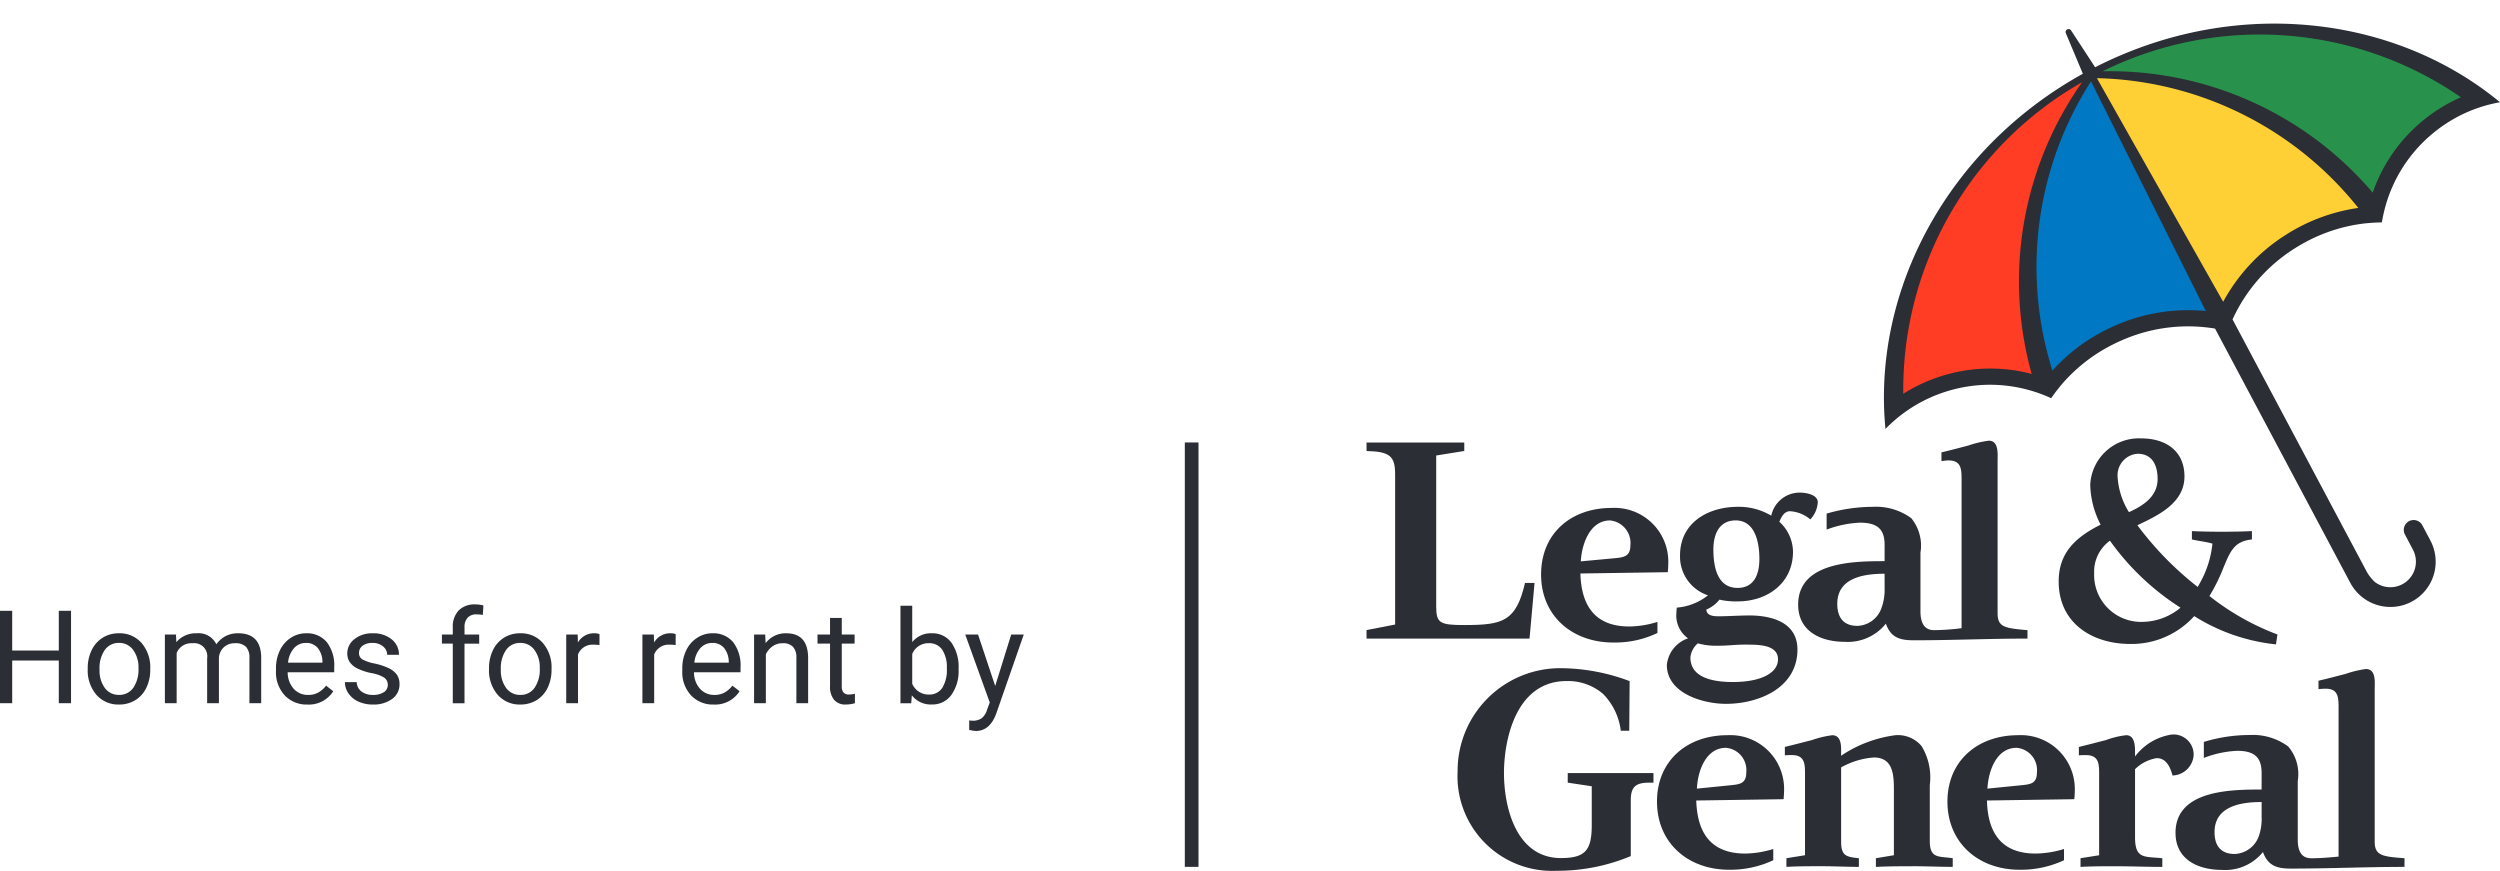 <svg xmlns="http://www.w3.org/2000/svg" width="191.183" height="66.591" viewBox="0 0 191.183 66.591"><g transform="translate(-509.707 -5712.863)"><path d="M5.335,3.112a26.174,26.174,0,0,0-20.6-9.254l-.34.007.306-.15A27.134,27.134,0,0,1,12.182-4.3l.11.076-.122.054c-.286.125-.569.262-.843.408A12.36,12.36,0,0,0,5.464,3.088l-.043.126Z" transform="translate(685.764 5724.532)" fill="#28924c"/><path d="M2.518,5.765a12.328,12.328,0,0,0-6.3,0A12.38,12.38,0,0,0-6.435,6.8c-.274.146-.546.3-.809.471l-.113.071,0-.133A27.132,27.132,0,0,1,6.357-16.689l.294-.169-.195.278A26.169,26.169,0,0,0,2.609,5.671l.036.129Z" transform="translate(662.541 5735.771)" fill="#ff3c24"/><path d="M3.32,4.535a13.865,13.865,0,0,0-6.88,1.1c-.341.149-.679.313-1.006.486A13.8,13.8,0,0,0-8.346,9.063l-.087.1-.04-.125A26.3,26.3,0,0,1-5.514-13.149l.071-.113,8.9,17.81Z" transform="translate(675.063 5732.188)" fill="#0078c3"/><path d="M0,0,.133,0A26.3,26.3,0,0,1,20.18,9.956l.081.1-.13.019a13.746,13.746,0,0,0-4.552,1.487c-.326.173-.651.364-.965.564a13.857,13.857,0,0,0-4.76,5.087l-.064.121Z" transform="translate(669.934 5718.76)" fill="#ffd036"/><path d="M10.426,1.954a12.311,12.311,0,0,0-3.541,5.26A26.387,26.387,0,0,0-13.773-2.068a27.08,27.08,0,0,1,27.4,1.985,12.4,12.4,0,0,0-3.2,2.037M.234,10.442a13.873,13.873,0,0,0-4.785,5.116l-.227-.4-9.43-16.7A26.313,26.313,0,0,1,5.781,8.381,13.955,13.955,0,0,0,.234,10.442m-6.323,5.409.207.413A13.9,13.9,0,0,0-12.8,17.372a13.949,13.949,0,0,0-4.811,3.446A26.316,26.316,0,0,1-14.66-1.3Zm-13.106,5.228a12.326,12.326,0,0,0-6.341,0,12.374,12.374,0,0,0-3.481,1.516A27.08,27.08,0,0,1-15.337-1.236a26.385,26.385,0,0,0-3.858,22.315M15.344-.688C7.246-6.534-4.266-7.52-14.344-2.377h0l-1.838-2.814a.217.217,0,0,0-.3-.075.216.216,0,0,0-.1.286l1.3,3.1c-9.9,5.478-15.52,15.573-15.2,25.556q.026.805.106,1.606a11.068,11.068,0,0,1,1.42-1.235,11.088,11.088,0,0,1,1.326-.831,11.191,11.191,0,0,1,2.406-.941,11.1,11.1,0,0,1,6.338.193c.047.015.1.03.142.047q.527.181,1.04.417c.178-.262.366-.514.565-.76.067-.085.133-.168.2-.25a12.619,12.619,0,0,1,3.7-2.967c.3-.16.611-.31.926-.447a12.588,12.588,0,0,1,7.139-.9L5.175,37.061a3.472,3.472,0,0,0,2.967,1.833,3.284,3.284,0,0,0,.444-.015,3.459,3.459,0,0,0,2.705-5.07l-.6-1.137a.754.754,0,1,0-1.331.707l.6,1.137a1.956,1.956,0,0,1-2.8,2.552l-.012-.008c-.035-.023-.067-.048-.1-.074a3.192,3.192,0,0,1-.632-.807L-3.835,16.906A12.584,12.584,0,0,1,.9,11.489q.435-.278.888-.518A12.6,12.6,0,0,1,6.317,9.561c.107-.011.213-.019.321-.028q.471-.04.946-.044c.06-.37.14-.735.235-1.1.013-.048.028-.1.04-.144a11.106,11.106,0,0,1,3.384-5.362,11.234,11.234,0,0,1,2.126-1.469A10.984,10.984,0,0,1,16.618.3c-.415-.342-.839-.672-1.274-.986" transform="translate(684.272 5720.383)" fill="#2b2e34"/><path d="M2.305,3.353a4.658,4.658,0,0,1-2.724.876A3.591,3.591,0,0,1-4.029.5,2.92,2.92,0,0,1-2.822-1.981a19.415,19.415,0,0,0,5.393,5.12,3.148,3.148,0,0,1-.266.215M-.706-8.629C.433-8.629.823-7.724.823-6.7c0,1.338-1.1,2.044-2.191,2.536a5.744,5.744,0,0,1-.871-2.75A1.646,1.646,0,0,1-.706-8.629M9.988,5.191a19.336,19.336,0,0,1-5.2-2.94A13.814,13.814,0,0,0,5.765.312c.608-1.491.89-2.246,2.271-2.387v-.64c-.75.036-1.53.048-2.319.048-.751,0-1.51-.012-2.271-.048v.64c.515.121,1.06.166,1.571.319A7.775,7.775,0,0,1,4.394.588a9.236,9.236,0,0,1-.506.966A24.692,24.692,0,0,1-.723-3.164c1.663-.782,3.6-1.728,3.6-3.733,0-1.915-1.384-2.908-3.319-2.908A3.727,3.727,0,0,0-4.329-6.256a6.973,6.973,0,0,0,.793,3.048c-1.915.965-3.206,2.143-3.206,4.347,0,3.21,2.591,4.777,5.479,4.777a6.449,6.449,0,0,0,4.886-2.13A14.556,14.556,0,0,0,9.874,5.948Z" transform="translate(673.883 5756.193)" fill="#2b2e34"/><path d="M1.825.8C1.661.181,1.36-.526.617-.526A3.065,3.065,0,0,0-1.039.316V5.527c0,1.69.731,1.456,2.085,1.6v.664c-1.19,0-2.4-.05-3.587-.05-.891,0-1.771,0-2.668.05V7.127L-3.786,6.9V.6c0-.742-.062-1.358-1.009-1.358a5.164,5.164,0,0,0-.541.019v-.644c.691-.166,1.386-.348,2.079-.526A6.4,6.4,0,0,1-1.715-2.28c.692,0,.676.894.676,1.392v.232A4.336,4.336,0,0,1,1.724-2.326,1.537,1.537,0,0,1,3.443-.772,1.668,1.668,0,0,1,1.825.8" transform="translate(674.02 5771.367)" fill="#2b2e34"/><path d="M2.489,2.554c-.937,0-1.879,0-2.81.05V1.939L1.055,1.71V-3.252c0-1.106-.03-2.513-1.52-2.513a5.97,5.97,0,0,0-2.515.758V.683c0,1.064.38,1.159,1.357,1.256V2.6c-.958,0-1.919-.05-2.858-.05-.9,0-1.789,0-2.683.05V1.939l1.422-.229V-4.475c0-.79-.013-1.473-1-1.473a5.189,5.189,0,0,0-.541.019v-.644c.692-.166,1.385-.348,2.08-.526a7.811,7.811,0,0,1,1.537-.368c.8,0,.682,1.041.682,1.57a9.665,9.665,0,0,1,4.144-1.57,2.361,2.361,0,0,1,2.01.828A4.591,4.591,0,0,1,3.8-3.661V.633C3.8,2,4.514,1.775,5.554,1.939V2.6c-1.009,0-2.038-.05-3.065-.05" transform="translate(653.484 5776.555)" fill="#2b2e34"/><path d="M3.74,2.231c-1.025,0-1.435.276-1.435,1.353V7.847A14.534,14.534,0,0,1-3.367,8.97a7.234,7.234,0,0,1-7.571-7.6A7.851,7.851,0,0,1-3.006-6.523a15.175,15.175,0,0,1,5.223.989L2.188-1.74H1.541A4.859,4.859,0,0,0,.189-4.553a4.114,4.114,0,0,0-2.8-.985c-3.863,0-4.781,4.47-4.781,7.035,0,2.633.939,6.5,4.349,6.5,1.855,0,2.363-.58,2.363-2.516V2.507l-1.836-.276V1.5H4.04v.734Z" transform="translate(632.113 5770.484)" fill="#2b2e34"/><path d="M1.678,2.592c-1.471,0-3.6.264-3.6,2.3,0,1.027.466,1.672,1.542,1.672A2.044,2.044,0,0,0,1.451,5.239,4,4,0,0,0,1.678,3.7Zm2.234,5.09c-1.043,0-1.749-.2-2.131-1.268A3.7,3.7,0,0,1-1.335,7.783c-1.853,0-3.571-.792-3.571-2.838,0-3.277,4.249-3.309,6.584-3.309V.375c0-1.225-.576-1.7-1.869-1.7a7.944,7.944,0,0,0-2.55.545V-2.005A12.013,12.013,0,0,1,.753-2.533a4.541,4.541,0,0,1,2.956.875A3.242,3.242,0,0,1,4.442.974v4.5c0,.79.236,1.418,1.028,1.418.692,0,1.42-.064,2.093-.127V-4.587c0-.808-.011-1.488-.988-1.488-.177,0-.357.015-.548.034v-.644c.7-.161,1.389-.346,2.089-.525a7.889,7.889,0,0,1,1.534-.37c.8,0,.676,1.01.676,1.575V5.633c0,1.075.627,1.129,2.279,1.256v.663c-2.911,0-5.784.13-8.695.13" transform="translate(680.982 5771.605)" fill="#2b2e34"/><path d="M1.684,2.593c-1.49,0-3.619.26-3.619,2.3,0,1.023.464,1.687,1.533,1.687A2.021,2.021,0,0,0,1.436,5.239,4.005,4.005,0,0,0,1.684,3.7ZM3.92,7.682c-1.064,0-1.759-.2-2.14-1.272A3.718,3.718,0,0,1-1.354,7.8c-1.841,0-3.572-.8-3.572-2.845,0-3.277,4.257-3.324,6.61-3.324V.373c0-1.224-.59-1.685-1.885-1.685a8.125,8.125,0,0,0-2.548.529V-2.006A12.633,12.633,0,0,1,.764-2.524,4.578,4.578,0,0,1,3.72-1.66,3.323,3.323,0,0,1,4.427.987V5.467c0,.794.238,1.44,1.044,1.44a18.1,18.1,0,0,0,2.1-.15V-4.589c0-.811-.019-1.484-1-1.484-.178,0-.358.035-.538.048v-.664c.694-.164,1.388-.346,2.068-.527a7.748,7.748,0,0,1,1.555-.366c.776,0,.67,1.028.67,1.571V5.63c0,1.08.616,1.127,2.285,1.278v.644c-2.925,0-5.788.13-8.693.13" transform="translate(652.144 5754.146)" fill="#2b2e34"/><path d="M1.347.246C-.219.246-.816,2.06-.883,3.367L1.779,3.1c.7-.07,1.123-.165,1.123-.977A1.705,1.705,0,0,0,1.347.246M5.76,4.175l-6.678.1C-.862,6.726.176,8.332,2.8,8.332a7.688,7.688,0,0,0,2.174-.349v.86a7.788,7.788,0,0,1-3.415.726c-3.1,0-5.5-2.033-5.5-5.213,0-3.14,2.346-5.074,5.389-5.074A4.122,4.122,0,0,1,5.8,3.435a7.394,7.394,0,0,1-.04.739" transform="translate(662.575 5769.805)" fill="#2b2e34"/><path d="M1.529,2.962c-.862,0-1.276.086-2.132.086a5.188,5.188,0,0,1-1.5-.184A1.639,1.639,0,0,0-2.67,3.939c0,1.37,1.326,1.883,3.248,1.883,2.158,0,3.45-.694,3.45-1.736,0-1.153-1.57-1.123-2.5-1.123m-.741-9.5c-1.19,0-1.7.959-1.7,2.233,0,1.477.378,2.929,1.849,2.929,1.194,0,1.669-.926,1.669-2.216,0-1.373-.378-2.947-1.817-2.947M6.5-6.614a2.648,2.648,0,0,0-1.557-.625c-.446,0-.666.459-.812.807a3.127,3.127,0,0,1,1.044,2.3C5.171-1.74,3.22-.344.952-.344a5.7,5.7,0,0,1-1.4-.133,2.536,2.536,0,0,1-1.006.76c.031.484.577.511.939.511C.273.794,1.056.732,1.83.732c1.738,0,3.685.531,3.685,2.61,0,2.929-2.956,4.149-5.468,4.149-1.753,0-4.518-.8-4.518-2.97A2.391,2.391,0,0,1-2.851,2.483,2.148,2.148,0,0,1-3.742.532a2.85,2.85,0,0,1,.034-.4A4.415,4.415,0,0,0-1.324-.807a3.115,3.115,0,0,1-2.139-3.06c0-2.5,2.151-3.709,4.415-3.709a4.81,4.81,0,0,1,2.562.68A2.22,2.22,0,0,1,5.687-8.663c.443,0,1.385.134,1.385.743A2.1,2.1,0,0,1,6.5-6.614" transform="translate(641.648 5759.197)" fill="#2b2e34"/><path d="M1.344.243C-.209.243-.825,2.082-.891,3.372l2.668-.247C2.468,3.059,2.9,2.939,2.9,2.148A1.73,1.73,0,0,0,1.344.243M5.757,4.2l-6.679.1C-.856,6.73.169,8.352,2.816,8.352A7.35,7.35,0,0,0,4.969,8v.849a7.5,7.5,0,0,1-3.392.729c-3.109,0-5.506-2.022-5.506-5.2S-1.6-.712,1.44-.712A4.114,4.114,0,0,1,5.8,3.437c0,.252-.017.517-.04.765" transform="translate(631.488 5752.42)" fill="#2b2e34"/><path d="M1.345.246C-.211.246-.821,2.06-.876,3.367L1.778,3.1c.69-.07,1.121-.165,1.121-.977A1.705,1.705,0,0,0,1.345.246m4.41,3.929-6.68.1c.071,2.45,1.1,4.057,3.744,4.057a7.544,7.544,0,0,0,2.144-.349v.86a7.724,7.724,0,0,1-3.391.726c-3.109,0-5.5-2.033-5.5-5.213,0-3.14,2.323-5.074,5.373-5.074A4.114,4.114,0,0,1,5.792,3.435c0,.229-.02.5-.038.739" transform="translate(640.351 5769.805)" fill="#2b2e34"/><path d="M3.274,2.737H2.546C1.854,5.69.857,5.959-2.1,5.959c-1.879,0-2.147-.153-2.147-1.42V-7.006L-2.1-7.352V-8H-9.575v.651c1.763.039,2.186.384,2.186,1.765V5.92l-2.186.423v.652H2.89Z" transform="translate(623.785 5754.703)" fill="#2b2e34"/><path d="M104.681,3.231h-1.047V-29.224h1.047Z" transform="translate(496.679 5775.923)" fill="#2b2e34"/><path d="M1.384,1.8H.448V-1.467H-3.115V1.8h-.933V-5.267h.933v3.038H.448V-5.267h.937Z" transform="translate(513.755 5764.841)" fill="#2b2e34"/><path d="M.23.709a2.249,2.249,0,0,0,.405,1.4,1.3,1.3,0,0,0,1.086.53A1.287,1.287,0,0,0,2.808,2.1a2.459,2.459,0,0,0,.4-1.5A2.238,2.238,0,0,0,2.8-.8a1.3,1.3,0,0,0-1.09-.537A1.291,1.291,0,0,0,.638-.806,2.439,2.439,0,0,0,.23.709M-.673.6A3.113,3.113,0,0,1-.37-.786a2.265,2.265,0,0,1,.845-.951A2.29,2.29,0,0,1,1.71-2.073a2.214,2.214,0,0,1,1.735.743A2.85,2.85,0,0,1,4.108.646V.709a3.122,3.122,0,0,1-.294,1.376,2.233,2.233,0,0,1-.839.95,2.325,2.325,0,0,1-1.255.34A2.21,2.21,0,0,1-.01,2.631,2.844,2.844,0,0,1-.673.665Z" transform="translate(517.089 5763.365)" fill="#2b2e34"/><path d="M.216.025.241.607A1.942,1.942,0,0,1,1.8-.072,1.5,1.5,0,0,1,3.3.772,2,2,0,0,1,3.981.16a2.026,2.026,0,0,1,.993-.232Q6.7-.072,6.73,1.757v3.52h-.9V1.811A1.2,1.2,0,0,0,5.575.969,1.128,1.128,0,0,0,4.712.69a1.192,1.192,0,0,0-.831.3,1.214,1.214,0,0,0-.384.8V5.277h-.9V1.835A1,1,0,0,0,1.474.69a1.2,1.2,0,0,0-1.209.751V5.277h-.9V.025Z" transform="translate(522.951 5761.364)" fill="#2b2e34"/><path d="M.585.188a1.2,1.2,0,0,0-.913.4,1.932,1.932,0,0,0-.456,1.11h2.63V1.625A1.711,1.711,0,0,0,1.479.564,1.132,1.132,0,0,0,.585.188M.7,4.9a2.294,2.294,0,0,1-1.738-.7,2.6,2.6,0,0,1-.67-1.876V2.154a3.158,3.158,0,0,1,.3-1.4A2.329,2.329,0,0,1-.577-.2,2.091,2.091,0,0,1,.585-.55,1.971,1.971,0,0,1,2.178.125a2.922,2.922,0,0,1,.568,1.932V2.43H-.813A1.873,1.873,0,0,0-.36,3.685a1.427,1.427,0,0,0,1.1.479,1.558,1.558,0,0,0,.807-.195,2.014,2.014,0,0,0,.577-.514l.549.427A2.206,2.206,0,0,1,.7,4.9" transform="translate(532.52 5761.842)" fill="#2b2e34"/><path d="M.835,1.008A.66.66,0,0,0,.561.443,2.641,2.641,0,0,0-.4.1,4.522,4.522,0,0,1-1.478-.253,1.543,1.543,0,0,1-2.07-.739a1.167,1.167,0,0,1-.192-.671A1.361,1.361,0,0,1-1.716-2.5a2.131,2.131,0,0,1,1.4-.447,2.188,2.188,0,0,1,1.449.462,1.465,1.465,0,0,1,.556,1.18h-.9a.81.81,0,0,0-.313-.636A1.173,1.173,0,0,0-.32-2.21,1.227,1.227,0,0,0-1.087-2a.672.672,0,0,0-.278.558.545.545,0,0,0,.258.49,3.142,3.142,0,0,0,.93.315,4.827,4.827,0,0,1,1.09.36,1.593,1.593,0,0,1,.619.5,1.238,1.238,0,0,1,.2.717,1.345,1.345,0,0,1-.562,1.129A2.364,2.364,0,0,1-.291,2.5a2.641,2.641,0,0,1-1.117-.224,1.815,1.815,0,0,1-.76-.624A1.5,1.5,0,0,1-2.442.785h.9a.925.925,0,0,0,.361.715,1.4,1.4,0,0,0,.891.264A1.451,1.451,0,0,0,.526,1.56a.634.634,0,0,0,.309-.552" transform="translate(538.527 5764.241)" fill="#2b2e34"/><path d="M.212,1.926V-2.633H-.619v-.694H.212v-.539A1.786,1.786,0,0,1,.664-5.172a1.7,1.7,0,0,1,1.276-.46,2.355,2.355,0,0,1,.616.082l-.048.723a2.547,2.547,0,0,0-.486-.043.878.878,0,0,0-.675.255,1.038,1.038,0,0,0-.238.733v.556H2.231v.694H1.109V1.926Z" transform="translate(544.121 5764.716)" fill="#2b2e34"/><path d="M.23.709a2.249,2.249,0,0,0,.405,1.4,1.3,1.3,0,0,0,1.086.53A1.287,1.287,0,0,0,2.808,2.1a2.459,2.459,0,0,0,.4-1.5A2.238,2.238,0,0,0,2.8-.8a1.3,1.3,0,0,0-1.09-.537A1.291,1.291,0,0,0,.638-.806,2.439,2.439,0,0,0,.23.709M-.673.6A3.113,3.113,0,0,1-.37-.786a2.265,2.265,0,0,1,.845-.951A2.29,2.29,0,0,1,1.71-2.073a2.214,2.214,0,0,1,1.735.743A2.85,2.85,0,0,1,4.108.646V.709a3.122,3.122,0,0,1-.294,1.376,2.233,2.233,0,0,1-.839.95,2.325,2.325,0,0,1-1.255.34A2.21,2.21,0,0,1-.01,2.631,2.844,2.844,0,0,1-.673.665Z" transform="translate(547.777 5763.365)" fill="#2b2e34"/><path d="M.647.23A2.671,2.671,0,0,0,.205.2a1.183,1.183,0,0,0-1.2.751V4.676h-.9V-.576h.874L-1,.032A1.4,1.4,0,0,1,.25-.673a.91.91,0,0,1,.4.068Z" transform="translate(554.903 5761.965)" fill="#2b2e34"/><path d="M.647.23A2.671,2.671,0,0,0,.205.2a1.183,1.183,0,0,0-1.2.751V4.676h-.9V-.576h.874L-1,.032A1.4,1.4,0,0,1,.25-.673a.91.91,0,0,1,.4.068Z" transform="translate(560.729 5761.965)" fill="#2b2e34"/><path d="M.585.188a1.2,1.2,0,0,0-.913.4,1.923,1.923,0,0,0-.456,1.11h2.63V1.625A1.711,1.711,0,0,0,1.479.564,1.132,1.132,0,0,0,.585.188M.7,4.9a2.294,2.294,0,0,1-1.738-.7,2.6,2.6,0,0,1-.67-1.876V2.154a3.158,3.158,0,0,1,.3-1.4A2.329,2.329,0,0,1-.577-.2,2.091,2.091,0,0,1,.585-.55,1.966,1.966,0,0,1,2.177.125a2.915,2.915,0,0,1,.569,1.932V2.43H-.813A1.873,1.873,0,0,0-.36,3.685a1.427,1.427,0,0,0,1.1.479,1.558,1.558,0,0,0,.807-.195,2.014,2.014,0,0,0,.577-.514l.549.427A2.206,2.206,0,0,1,.7,4.9" transform="translate(563.592 5761.842)" fill="#2b2e34"/><path d="M.216.025l.03.66A1.913,1.913,0,0,1,1.819-.072q1.665,0,1.679,1.879v3.47H2.6V1.8a1.211,1.211,0,0,0-.259-.84A1.043,1.043,0,0,0,1.546.69,1.3,1.3,0,0,0,.78.922a1.592,1.592,0,0,0-.515.612V5.277h-.9V.025Z" transform="translate(568.009 5761.364)" fill="#2b2e34"/><path d="M.473,0V1.272h.981v.694H.473V5.228A.726.726,0,0,0,.6,5.7a.548.548,0,0,0,.446.158A2.156,2.156,0,0,0,1.478,5.8v.723a2.614,2.614,0,0,1-.69.1,1.117,1.117,0,0,1-.907-.364A1.565,1.565,0,0,1-.425,5.223V1.966h-.957V1.272h.957V0Z" transform="translate(573.607 5760.117)" fill="#2b2e34"/><path d="M.9,1.22A2.424,2.424,0,0,0,.55-.2,1.171,1.171,0,0,0-.47-.7,1.318,1.318,0,0,0-1.746.127V2.4a1.354,1.354,0,0,0,1.286.825,1.165,1.165,0,0,0,1.005-.5A2.572,2.572,0,0,0,.9,1.22m.9.1a3.127,3.127,0,0,1-.553,1.935,1.771,1.771,0,0,1-1.486.73,1.83,1.83,0,0,1-1.539-.7l-.043.608h-.825V-3.567h.9V-.785a1.822,1.822,0,0,1,1.5-.675,1.778,1.778,0,0,1,1.5.723A3.215,3.215,0,0,1,1.8,1.244Z" transform="translate(581.214 5762.752)" fill="#2b2e34"/><path d="M.584,1,1.808-2.934h.961L.656,3.129Q.167,4.441-.9,4.44l-.169-.015-.335-.063V3.635l.243.019A1.2,1.2,0,0,0-.452,3.47a1.347,1.347,0,0,0,.42-.675l.2-.534L-1.707-2.934h.98Z" transform="translate(585.229 5764.323)" fill="#2b2e34"/><path d="M36.116,12.152H227.3v-66.59H36.116Z" transform="translate(473.591 5767.301)" fill="none"/></g></svg>